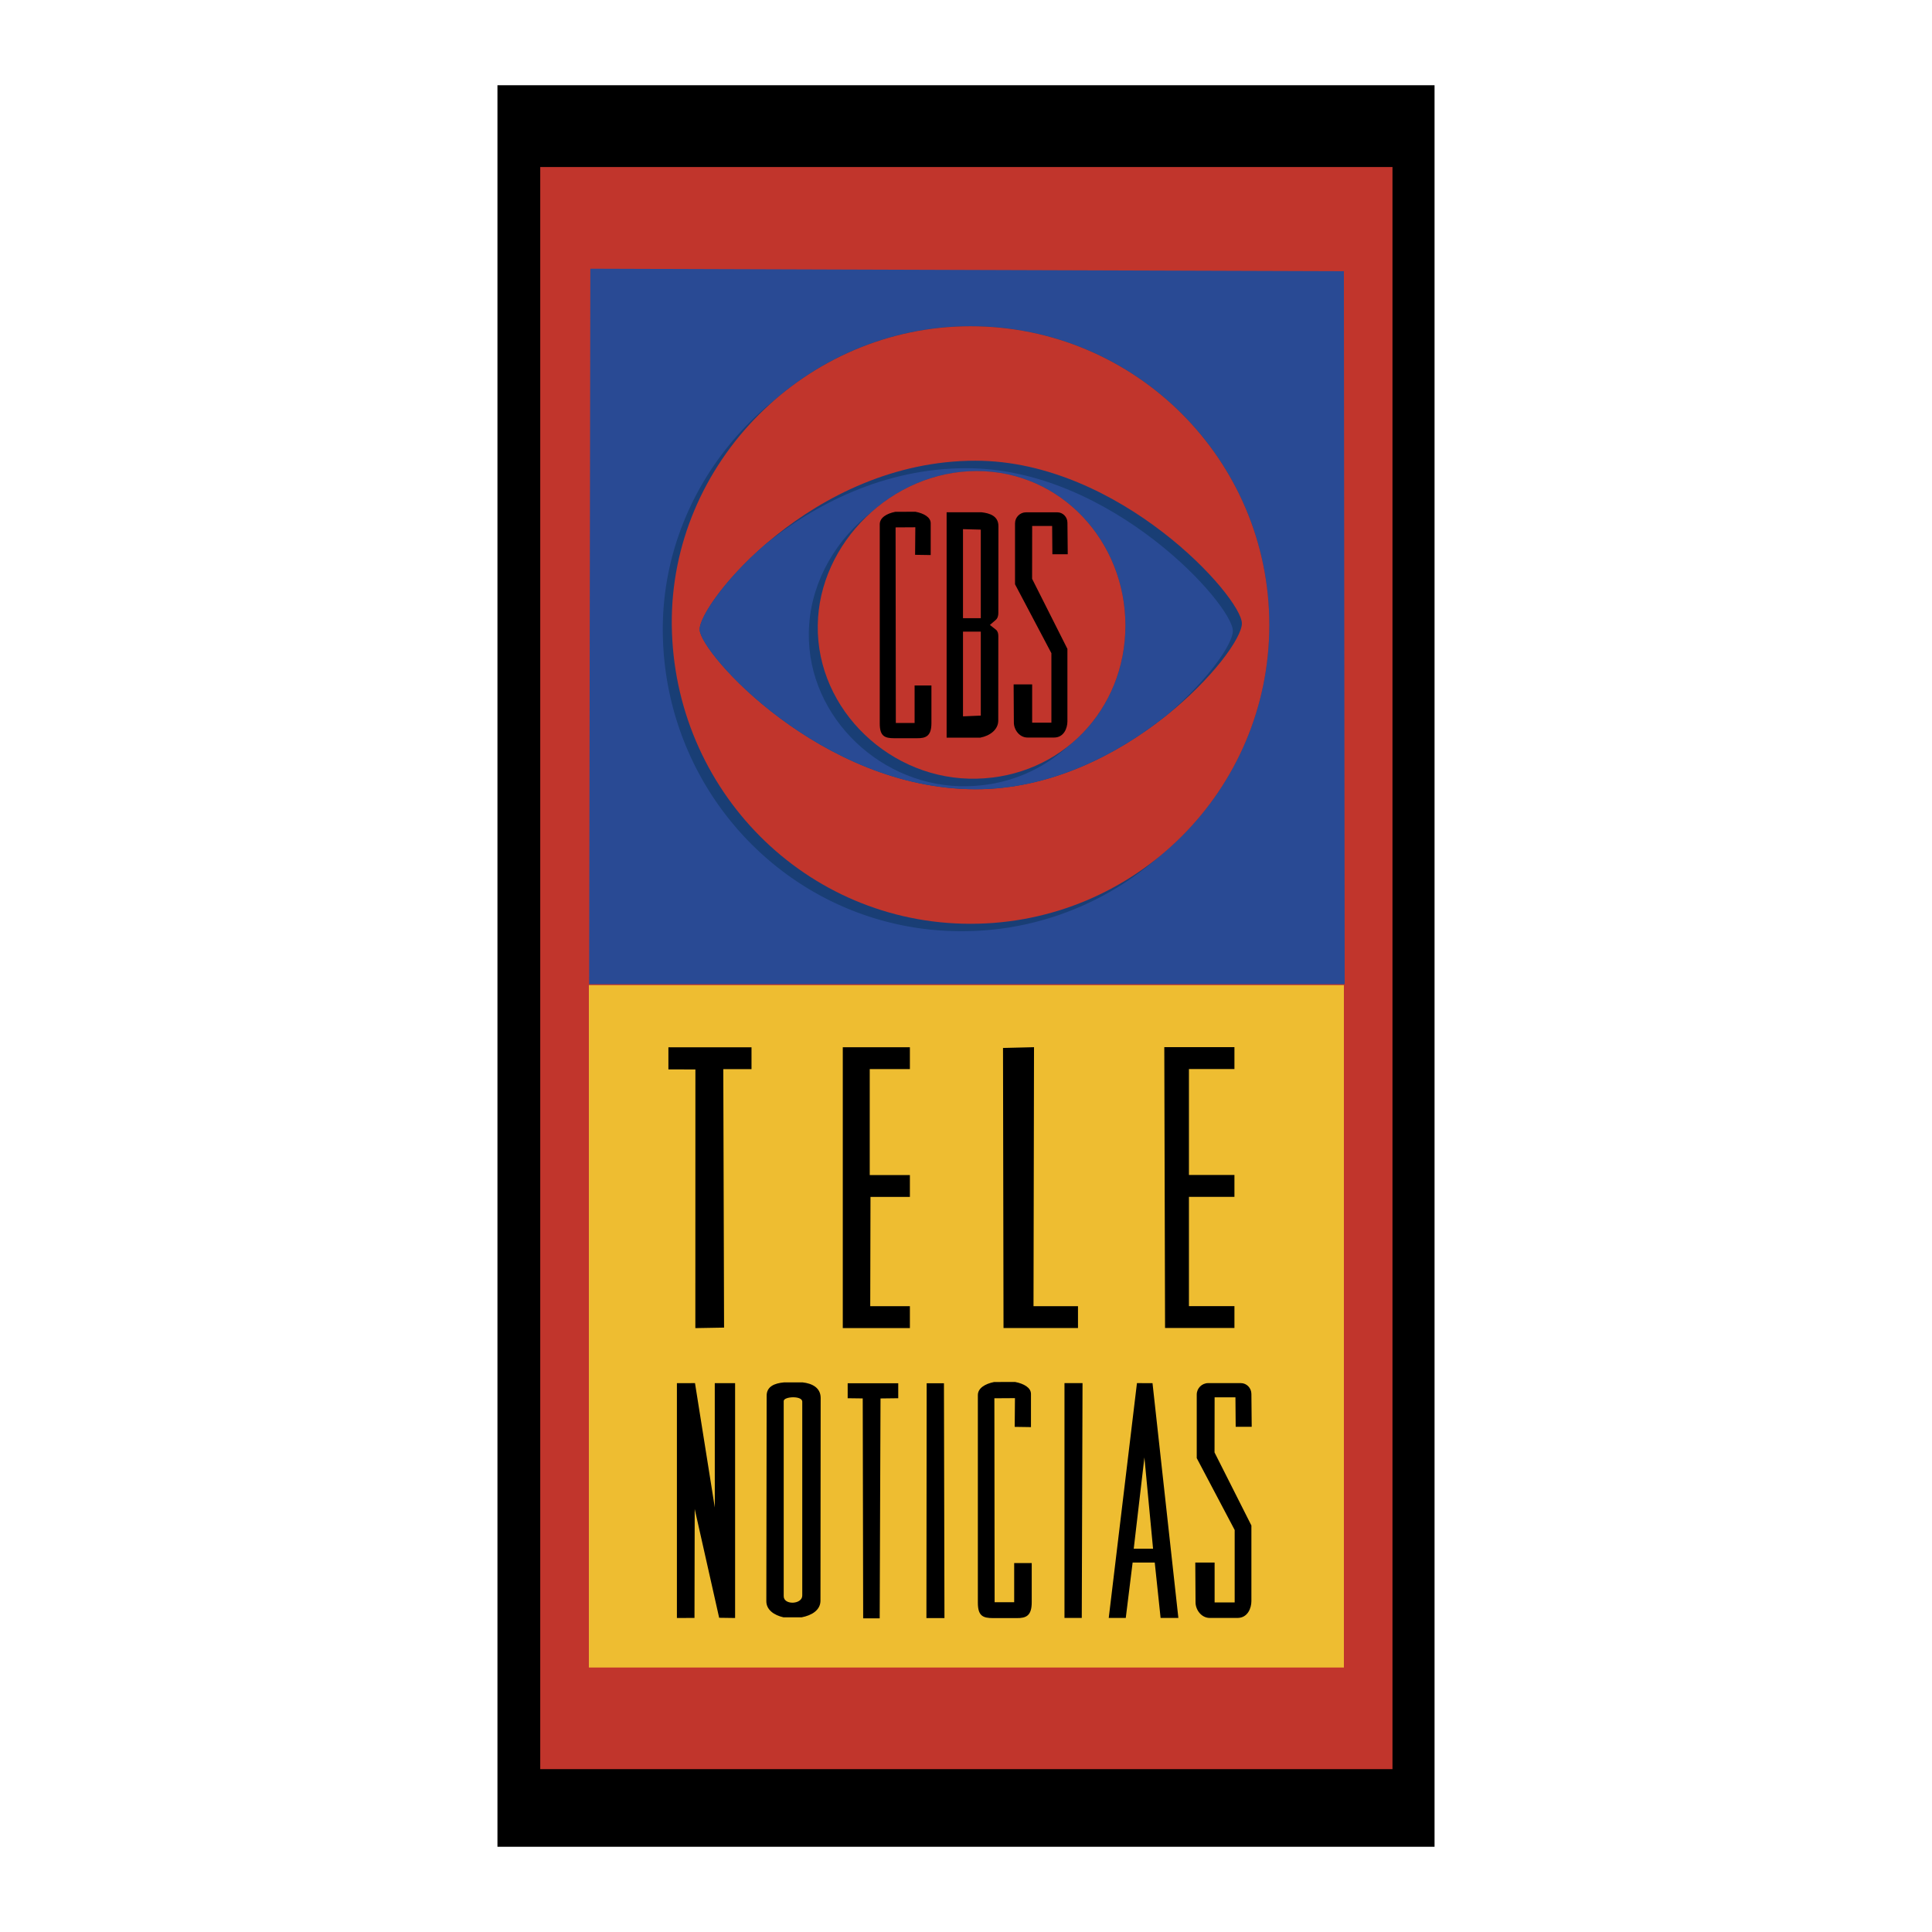 <svg xmlns="http://www.w3.org/2000/svg" width="2500" height="2500" viewBox="0 0 192.756 192.756"><g fill-rule="evenodd" clip-rule="evenodd"><path fill="#fff" d="M0 0h192.756v192.756H0V0z"/><path d="M49.631 8.504v175.748h93.494V8.504H49.631z"/><path fill="#c1352c" d="M53.9 16.666h85.028v159.84H53.9V16.666z"/><path fill="#294a94" d="M58.778 98.192h75.382l-.08-71.131-75.182-.252-.12 71.383z"/><path fill="#eebd31" d="M58.752 98.289v68.08h75.328v-68.08H58.752z"/><path d="M115.975 85.192l-.896.752a29.674 29.674 0 0 1-19.143 6.964c-16.457 0-29.628-13.351-29.808-29.809-.101-9.03 4.078-17.271 10.652-22.789l.899-.753c5.195-4.359 11.889-7.019 19.153-7.019 16.456 0 29.807 13.352 29.807 29.81 0 9.171-4.147 17.376-10.664 22.844z" fill="#193e75"/><path d="M96.833 32.548c-16.456 0-29.986 13.644-29.808 29.809.18 16.458 13.352 29.809 29.808 29.809s29.807-13.351 29.807-29.809c.001-16.458-13.351-29.809-29.807-29.809z" fill="#c1352c"/><path d="M97.318 78.744c-15.376-.023-27.443-13.576-27.511-15.917-.091-2.568 11.212-16.862 27.511-16.862 14.408 0 26.586 13.62 26.586 16.237 0 2.83-11.752 16.564-26.586 16.542z" fill="#193e75"/><path d="M76.331 54.328c-4.184 3.624-6.572 7.309-6.53 8.496.068 2.341 12.134 15.894 27.511 15.917 7.65.012 14.482-3.638 19.305-7.562 3.99-3.453 6.385-6.951 6.385-8.229 0-2.617-12.178-16.238-26.586-16.238-8.252 0-15.225 3.664-20.085 7.616z" fill="#294a94"/><path d="M106.904 74.18l-.898.753c-2.537 2.128-5.809 3.425-9.458 3.507-8.503.215-15.974-6.815-15.852-15.288.054-4.539 2.297-8.758 5.72-11.628l.896-.753c2.781-2.334 6.34-3.776 10.133-3.776 8.457 0 14.84 7.056 14.84 15.407 0 4.778-2.058 8.99-5.381 11.778z" fill="#193e75"/><path d="M97.441 46.995c-8.456 0-15.756 7.175-15.852 15.407-.122 8.472 7.349 15.502 15.852 15.287 8.434-.192 14.842-6.864 14.842-15.287 0-8.351-6.385-15.407-14.842-15.407z" fill="#c1352c"/><path d="M69.375 132.506l.005-25.806-2.693-.007v-2.205h8.291v2.18h-2.815l.077 25.787-2.865.051zM100.121 132.497l-.051-27.942 3.094-.076-.051 25.837h4.438v2.181h-7.43zM116.238 132.492l-.076-28.017h6.998v2.181h-4.539v10.573h4.539v2.18h-4.539v10.903h4.539v2.18h-6.922zM117.566 161.422h-1.773l-.584-5.527h-2.207l-.684 5.527h-1.699l2.815-23.429 1.552.007 2.58 23.422zM90.78 106.663h-4.006v10.573h4.006v2.181h-3.931l-.025 10.903h3.956v2.181h-6.695v-28.019h6.695v2.181zM69.289 161.42l-1.754.009V138l1.805-.006 1.976 12.41L71.313 138h2.028v23.429l-1.59-.023-2.44-10.853-.022 10.867zM124.852 152.199v7.543c0 .709-.375 1.68-1.389 1.68h-2.764c-.842 0-1.436-.821-1.42-1.597l-.025-3.931h1.928v3.981h2.002v-7.227l-3.785-7.17v-6.339c0-.634.514-1.147 1.148-1.147h3.246c.594 0 1.059.495 1.059 1.084l.031 3.277h-1.598l-.025-2.941h-2.078l-.008 5.496 3.678 7.291zM81.858 159.715c-.009.928-.866 1.453-1.881 1.646l-1.805.001c-.958-.216-1.724-.759-1.715-1.622l.032-20.455c-.023-.962.804-1.28 1.718-1.362h1.885c.902.101 1.785.509 1.785 1.552l-.019 20.24zM102.936 155.949v3.905c0 1.352-.557 1.597-1.508 1.584h-2.346c-1.014 0-1.521-.215-1.521-1.534v-20.715c0-.691.713-1.121 1.617-1.305l2.098-.006c.883.171 1.576.569 1.584 1.184v3.321l-1.623-.025.025-2.865-2.053.013.025 20.349h1.951v-3.905h1.751v-.001zM106.496 64.739v7.235c0 .68-.357 1.611-1.33 1.611h-2.652c-.805 0-1.375-.788-1.361-1.532l-.023-3.77h1.848v3.818h1.92V65.17l-3.629-6.876v-6.08c0-.608.494-1.101 1.102-1.101h3.111c.57 0 1.016.475 1.016 1.04l.031 3.144h-1.533l-.023-2.821h-1.994l-.006 5.271 3.523 6.992zM92.929 68.388v3.745c0 1.297-.535 1.532-1.447 1.52h-2.25c-.973 0-1.459-.206-1.459-1.471V52.313c0-.663.684-1.076 1.55-1.25l2.013-.006c.846.164 1.511.546 1.52 1.135v3.186l-1.557-.024.024-2.748-1.97.012.024 19.516h1.873v-3.745h1.679v-.001zM99.596 71.906c-.01.889-.818 1.502-1.793 1.688h-3.359V51.107h3.466c.865.097 1.703.386 1.703 1.387l-.008 8.661c0 .257-.061.525-.262.698l-.58.499.598.469c.186.147.242.389.242.62l-.007 8.465zM87.767 161.461h-1.648l-.044-21.94-1.502-.019v-1.495h5.045v1.495l-1.768.022-.083 21.937z"/><path fill="#eebd31" d="M114.178 145.412l-1.065 9.103h1.928l-.863-9.103zM78.191 159.255c0 .912 1.864.831 1.851-.076v-19.347c-.025-.608-1.851-.508-1.851-.051v19.474z"/><path d="M106.203 161.422v-23.429h1.801l-.076 23.429h-1.725zM92.429 161.436l.025-23.429h1.724l.051 23.429h-1.8z"/><path fill="#c1352c" d="M96.078 61.679h1.776v-8.838l-1.776-.048v8.886zM97.854 63.017h-1.776v8.453l1.776-.074v-8.379z"/></g></svg>